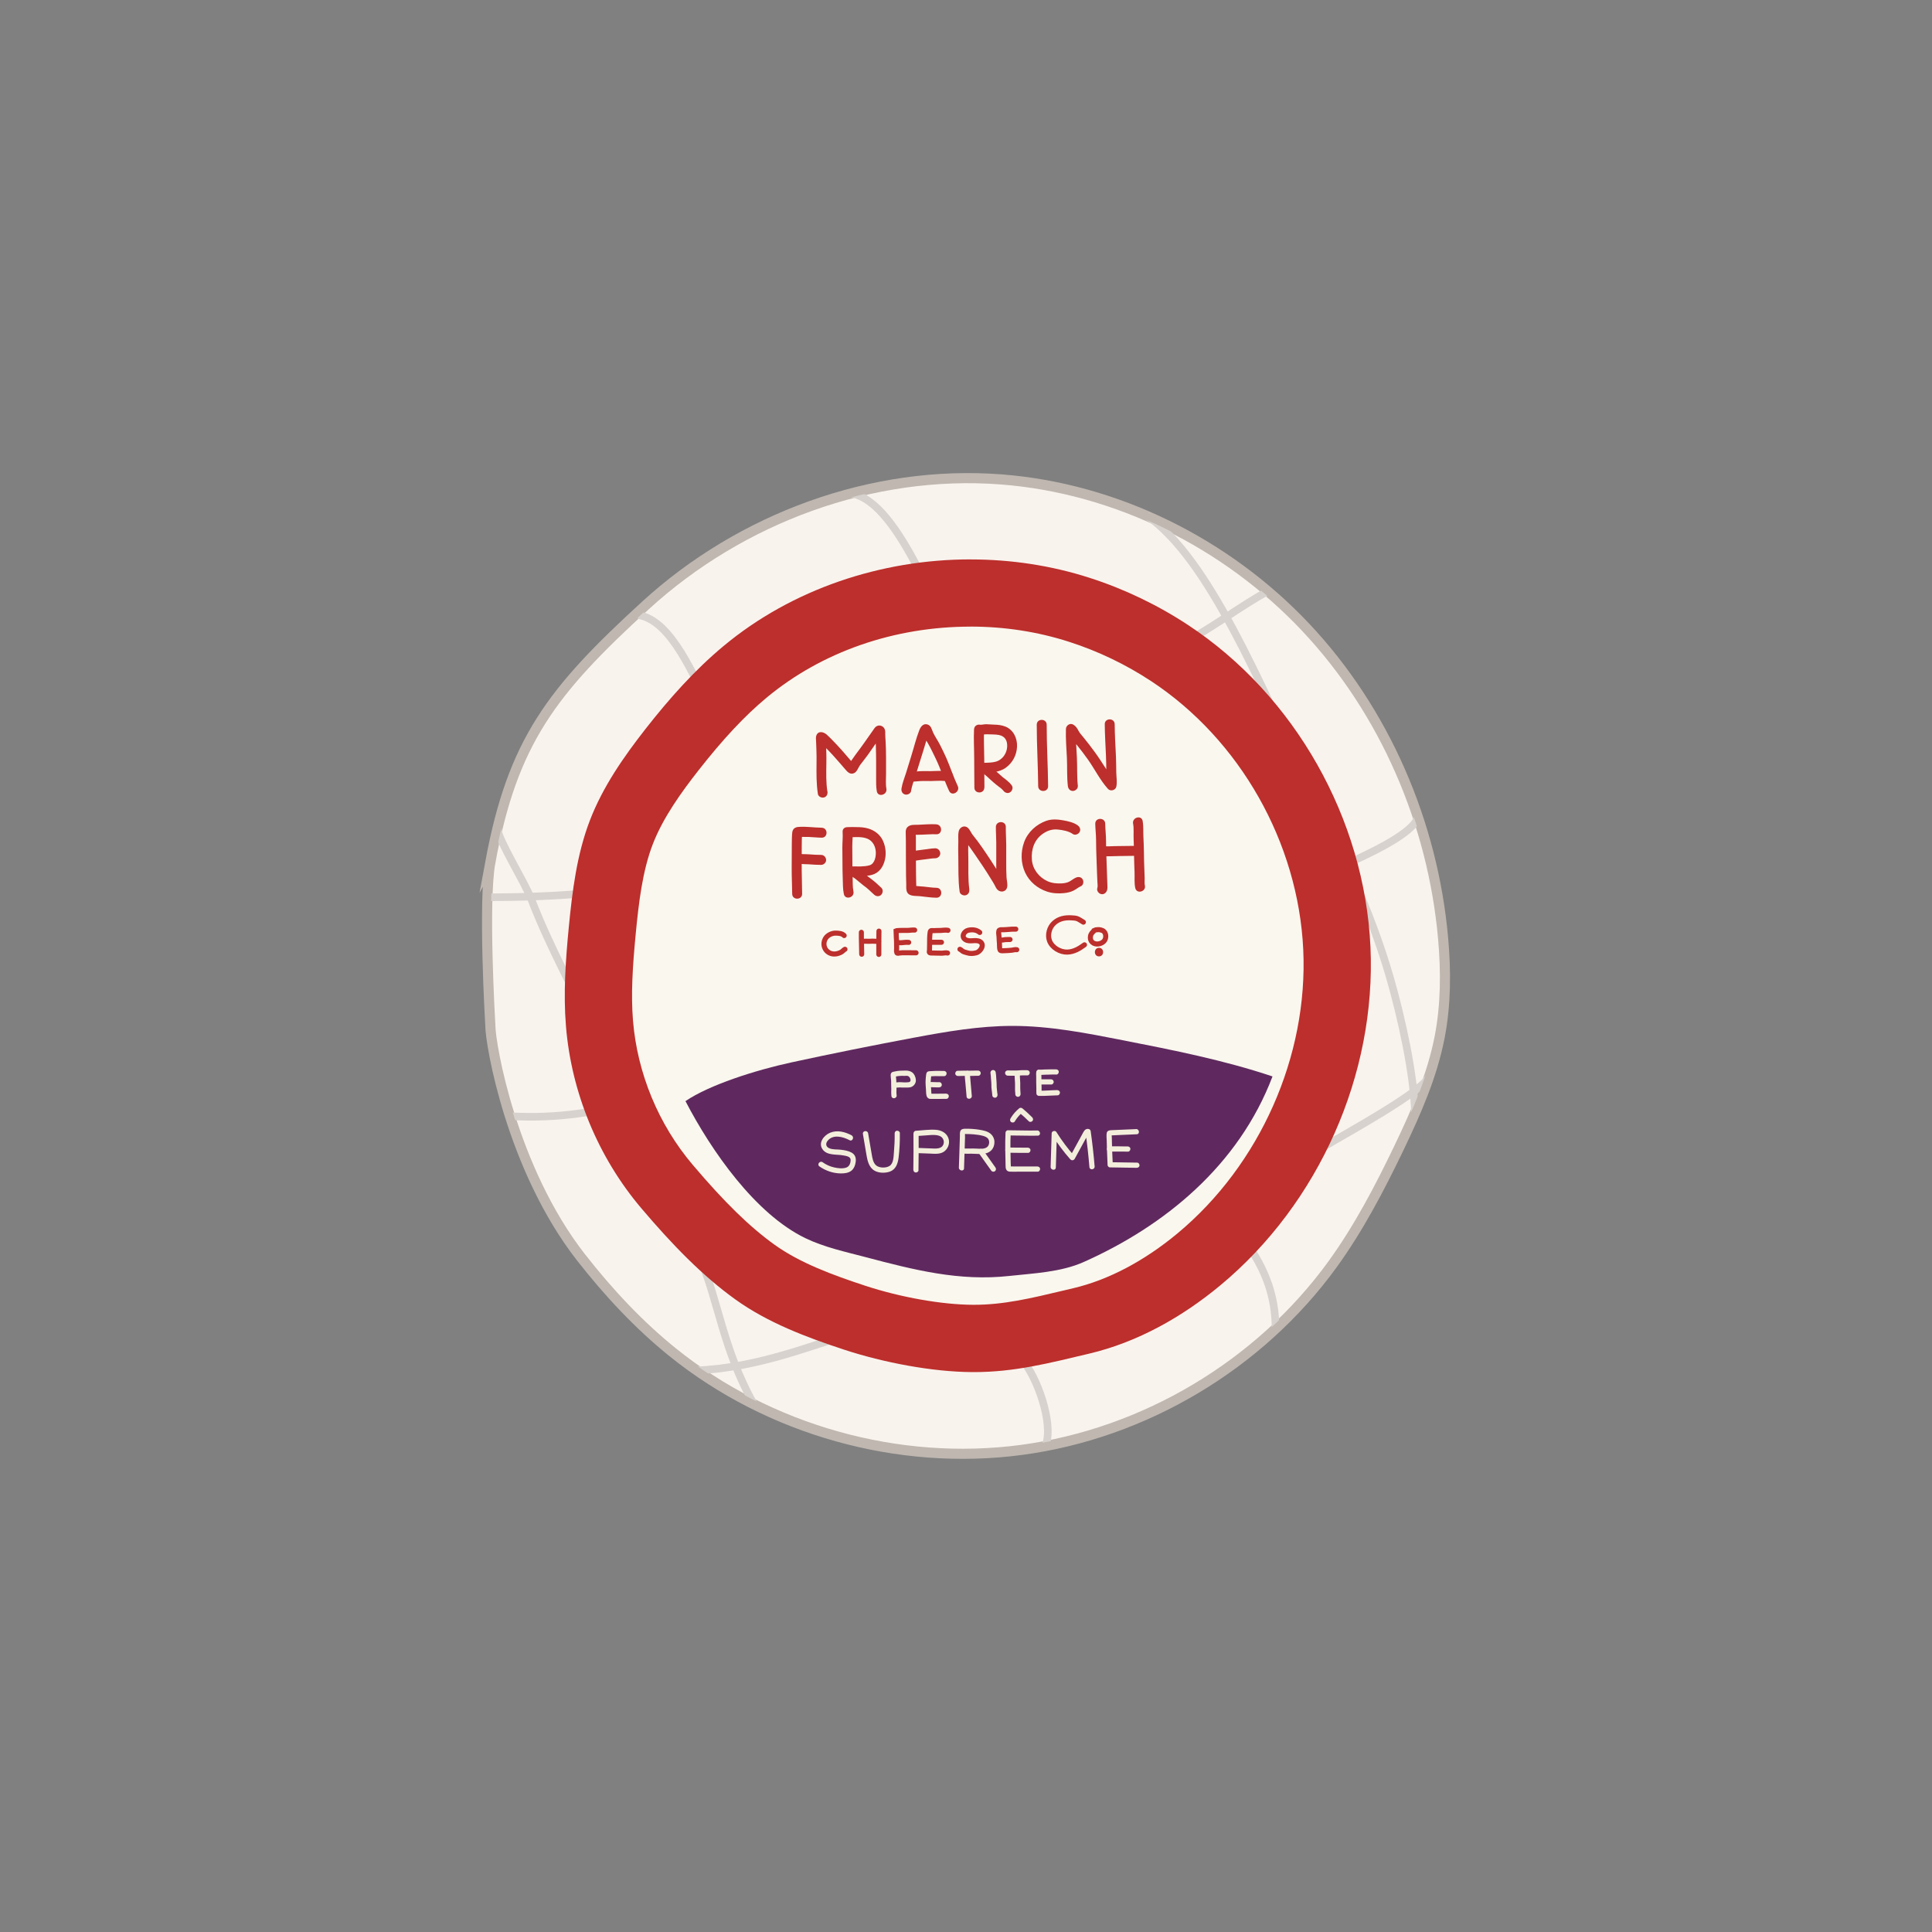 <svg viewBox="0 0 500 500" xmlns="http://www.w3.org/2000/svg" id="a"><rect x="0" y="0" width="500" height="500" fill="#808080" stroke="none"/><defs><style>.e{fill:#f2eedb;}.f{fill:#faf7ee;}.g{fill:#bc2f2c;}.h{fill:#5f295f;}.i{fill:#f9f3ee;stroke-width:2.62px;}.i,.j,.k,.l{stroke-miterlimit:10;}.i,.k{stroke:#bfb7b0;}.j{stroke:#bc2f2c;stroke-linecap:round;stroke-width:1.31px;}.j,.k,.l{fill:none;}.k,.l{stroke-width:1.97px;}.l{stroke:#d7d2cd;}</style></defs><path d="M126.89,223.17c5.79-31.32,15.93-44.32,40.16-66.49,24.7-22.59,58.66-35.17,92.04-32.61,29.79,2.29,58.32,16.52,78.81,38.26,20.49,21.75,32.92,50.71,35.57,80.46,.76,8.51,.74,17.15-.88,25.55-1.94,10.06-6.13,19.54-10.56,28.78-5.01,10.43-10.4,20.74-17.19,30.11-18.86,26-48.67,43.78-80.51,48.01-31.84,4.24-65.26-5.13-90.26-25.29-8.85-7.14-16.65-15.53-23.66-24.49-18.06-23.1-23.51-55.29-23.51-59.98-.06-1.1-1.88-32.16,0-42.33Z" class="i"></path><g id="b"><path d="M264.54,351.98c3.82,4.16,8.09,16.27,6.16,21.78" class="l"></path><path d="M330.11,343.88c0-17.28-11.14-25.14-15.91-34.72-1.91-3.84-4.06-7.24-5.66-11.11-2.19-5.32-4.4-10.76-6.52-16.21-13.79-35.47-31.21-69.68-49.37-103.12-9.01-16.6-19.44-48.9-32.37-51.02" class="l"></path><path d="M366.18,288.09c-.17-9.96-3.57-25.01-6.31-34.58-5.32-18.58-13.33-34.7-21.88-51.94-11.81-23.83-24.83-56.81-41.24-68.19" class="l"></path><path d="M262.32,349.11c-9.13-22.5-19.13-44.24-30.1-65.97-8.54-16.92-17.29-33.71-25.01-51.08-7.41-16.68-14.37-33.61-23.6-49.44-3.83-6.58-9.56-22.09-18.41-23.43" class="l"></path><path d="M195.11,363.46c-8.04-14.34-9.06-26.47-14.08-38.29-7.88-18.57-17.26-36.76-25.87-55.01-5.87-12.44-12.69-24.53-17.62-37.34-1.79-4.64-8.32-14.93-8.82-18.34" class="l"></path><path d="M180.31,354.66c16.5-.73,30.32-6.76,43.51-10.66,13.72-4.07,28.22-6.41,41.31-12.24,25.54-11.37,53.89-20.65,77.82-35.2,4.54-2.76,26.22-14.5,27.01-18.27" class="l"></path><path d="M131.97,288.87c25.76,1.44,41.98-7.69,62.19-13.89,21.89-6.71,44.62-10.29,66.11-18.41,23.01-8.7,47.08-15.07,69.57-25.21,7.23-3.26,35.37-13.23,37.1-19.91" class="l"></path><path d="M126.14,232.2c73.97,.18,81.13-22.69,118.94-39.17,20.04-8.74,40.23-16.89,60.04-26.1,7.18-3.34,16.25-10.38,22.99-13.9" class="l"></path></g><g><path d="M251.77,346.38c-8.87-.04-20.57-2.09-30.53-5.35-9.01-2.95-18.39-6.43-25.91-11.86-7.05-5.08-14.05-11.89-22.7-22.09-10.01-11.8-16.22-26.79-17.49-42.22-.61-7.41-.15-14.97,.72-24.05,.82-8.53,1.88-17.52,4.97-25.5,3.1-8.01,8.35-15.26,13.07-21.3,6.77-8.64,12.78-15.05,18.93-20.16,15.82-13.15,36.54-20.39,58.32-20.39,9.7,0,19.16,1.46,28.12,4.34,8.27,2.65,16.14,6.42,23.4,11.2,25.29,16.66,41.88,45.93,43.29,76.38,1.4,30.21-12.28,61.07-35.69,80.53-9.75,8.1-19.98,13.46-30.41,15.93l-2.46,.58c-8.92,2.13-16.63,3.96-25.37,3.96h-.26Z" class="f"></path><path d="M251.16,162.16c8.79,0,17.35,1.32,25.46,3.92,7.52,2.41,14.67,5.84,21.27,10.18,23.01,15.15,38.1,41.79,39.39,69.52,1.28,27.54-11.2,55.68-32.56,73.43-8.58,7.13-17.87,12.03-26.85,14.15l-2.47,.59c-8.74,2.08-15.65,3.73-23.36,3.73h-.22c-8.03-.03-18.7-1.92-27.86-4.92-8.35-2.74-16.98-5.92-23.54-10.65-6.46-4.65-12.98-11.02-21.15-20.66-8.85-10.43-14.33-23.67-15.45-37.3-.55-6.76-.12-13.89,.71-22.51,.76-7.92,1.73-16.24,4.42-23.19,2.69-6.95,7.48-13.54,11.81-19.07,6.38-8.14,11.98-14.13,17.64-18.83,14.26-11.85,33-18.38,52.76-18.38h0m0-17.4c-23.06,0-46.15,7.66-63.88,22.4-7.58,6.3-14.15,13.73-20.23,21.49-5.68,7.26-11.01,14.93-14.34,23.53-3.42,8.84-4.6,18.37-5.51,27.8-.82,8.51-1.43,17.08-.73,25.6,1.41,17.23,8.34,33.96,19.53,47.14,8.07,9.51,15.77,17.41,24.25,23.52,8.41,6.06,18.43,9.83,28.29,13.07,10.02,3.28,22.67,5.74,33.21,5.78,.1,0,.19,0,.29,0,10.61,0,19.48-2.33,29.84-4.78,12.54-2.96,24.06-9.47,33.97-17.7,25.46-21.16,40.36-54.55,38.82-87.62-1.53-33.07-19.55-65.04-47.2-83.25-7.9-5.2-16.51-9.33-25.52-12.22-9.93-3.19-20.35-4.75-30.78-4.75h0Z" class="g"></path></g><path d="M329.32,278.58c-12.58-4.22-25.63-6.79-38.65-9.35-9.47-1.86-19-3.73-28.65-3.73-8.63,0-17.18,1.49-25.66,3.08-10.53,1.97-21.04,4.09-31.51,6.36-9.33,2.02-21.27,5.82-27.45,10.03,6.66,12.82,18.01,29.17,31.02,35.46,4.91,2.37,10.31,3.52,15.58,4.91,12.56,3.32,24.25,6.29,37.16,4.88,6.36-.69,13.41-.99,19.25-3.59,20.98-9.34,40.15-24.98,48.91-48.04Z" class="h"></path><g id="c"><path d="M214.12,204.81c-.36-2.33-.29-4.7-.26-7.05,.01-1.16,.03-2.32-.02-3.48-.02-.62-.05-1.24-.07-1.87,0-.26-.02-.53-.03-.79,0-.12-.01-.24-.02-.37,.01-.29-.03-.25-.11,.13l-.77,.59,.07-.02h-.68c-.34-.12,.25,.35,.29,.38,.21,.21,.42,.41,.63,.62,.38,.38,.76,.77,1.14,1.16,.8,.82,1.57,1.66,2.31,2.52,.71,.82,1.49,1.67,2.15,2.47,.56,.69,1.35,1.5,2.38,.94,.71-.39,1-1.43,1.47-2.06,.69-.91,1.41-1.8,2.08-2.73,.63-.88,1.24-1.77,1.85-2.66s1.14-1.86,1.84-2.61l-.57,.33,.12-.04-.99-.13,.14,.08-.46-.46c-.18-.32-.09,.13-.09,.3,0,.34,.04,.68,.06,1.02,.04,.63,.07,1.26,.09,1.89,.05,1.37,.06,2.75,.07,4.12s0,2.76,0,4.15c0,1.19-.03,2.38,.18,3.55,.3,1.63,2.78,.94,2.48-.68-.23-1.23-.09-2.59-.09-3.83,0-1.38,0-2.76,0-4.14s-.04-2.85-.11-4.27c-.03-.62-.11-1.26-.1-1.88,0-.54,.05-1.04-.26-1.52-.37-.57-1.06-.84-1.71-.64-.52,.16-.78,.58-1.08,1.01-.79,1.15-1.61,2.27-2.4,3.42-1.38,1.99-2.98,3.86-4.16,5.95l.46-.46-.11,.07,.65-.18-.17-.02,.65,.18c-.13-.08-.6-.75-.78-.95-.4-.45-.78-.9-1.17-1.36-.81-.95-1.62-1.88-2.48-2.78s-1.69-1.79-2.6-2.61c-.84-.75-2.29-1.04-2.7,.35-.13,.42-.06,.89-.04,1.32,.03,.68,.05,1.37,.08,2.05,.06,1.26,.05,2.52,.04,3.77-.03,2.64-.05,5.27,.35,7.89,.11,.69,.97,1.07,1.58,.9,.73-.2,1-.89,.9-1.58h0Z" class="g"></path><path d="M235.78,204.69c.21-1.33,.74-2.64,1.15-3.92,.46-1.43,.88-2.87,1.33-4.29s.92-2.92,1.35-4.39c.16-.54,.33-1.08,.51-1.62,.06-.19,.11-.38,.18-.57,.17-.45,.22-.11-.35,.04h-.68l.09,.03-.57-.33c-.13-.11,.06,.14,.1,.24,.07,.17,.12,.34,.18,.51,.28,.71,.72,1.35,1.1,2.01,.73,1.28,1.36,2.62,2,3.94,1.32,2.72,2.18,5.64,3.47,8.37,.71,1.5,2.93,.19,2.22-1.3-1.11-2.34-1.9-4.82-2.93-7.19-.51-1.18-1.1-2.33-1.67-3.48-.53-1.06-1.25-2.05-1.75-3.11-.38-.8-.49-1.83-1.48-2.14-1.11-.34-1.78,.61-2.12,1.5-.84,2.16-1.39,4.47-2.08,6.68-.45,1.43-.88,2.88-1.33,4.31-.42,1.32-.97,2.68-1.19,4.05-.11,.69,.18,1.38,.9,1.58,.61,.17,1.47-.21,1.58-.9h0Z" class="g"></path><path d="M235.72,202.28c.86,.04,1.74-.11,2.61-.15s1.72,0,2.58,0,1.71-.09,2.55-.07c.72,.02,1.46,.18,2.15-.09,.65-.25,1.1-.86,.9-1.58-.17-.62-.93-1.15-1.58-.9-.07,.03-.14,.06-.21,.07,.14-.01,.13-.01-.03,0-.14,0-.27,0-.41,0-.31-.02-.62-.06-.94-.06-.87,0-1.74,.07-2.62,.07s-1.65-.03-2.48,0-1.69,.18-2.52,.14c-.69-.03-1.29,.61-1.29,1.29,0,.72,.59,1.26,1.29,1.29h0Z" class="g"></path><path d="M254.77,203.84c0-2.51-.04-5.02-.05-7.52s-.16-5.03-.04-7.54l-1.94,1.11c.99,.44,2.02,.08,3.08,.15,.9,.05,1.84,0,2.73,.18,1.6,.33,2.2,1.52,2.1,3.1-.1,1.46-.94,2.86-2.25,3.53-.85,.44-1.86,.49-2.81,.54s-1.91-.06-2.77,.43c-1.44,.82-.15,3.04,1.3,2.22,.27-.15,.85-.05,1.18-.06,.67-.02,1.34-.1,2-.18,1.1-.14,2.15-.49,3.05-1.15,1.74-1.28,2.78-3.28,2.86-5.44s-.91-4.32-3.03-5.18c-.95-.38-1.96-.47-2.97-.5-.66-.01-1.31-.09-1.97-.1-.57-.01-1.16,.19-1.71,.13l.65,.18-.16-.07c-.9-.4-1.89,.07-1.94,1.11-.12,2.51,.04,5.02,.04,7.54s.04,5.02,.05,7.52c0,1.66,2.57,1.66,2.57,0h0Z" class="g"></path><path d="M254.12,199.79c.43,.48,.97,.83,1.44,1.28,.51,.49,1.04,.95,1.57,1.42,.22,.19,.44,.39,.68,.57,.18,.14,.36,.28,.55,.42,.08,.06,.27,.26,.37,.28-.11-.02-.16-.13,0,0,.06,.05,.12,.1,.18,.14,.12,.09,.23,.19,.34,.29,.09,.09,.19,.17,.27,.27,.05,.05,.09,.1,.14,.15,.17,.18-.16-.23-.02-.02,.38,.55,1.15,.86,1.76,.46,.55-.35,.87-1.17,.46-1.76-.38-.54-.84-.97-1.35-1.38-.3-.23-.6-.5-.92-.71,.28,.18,.03,.03-.02-.02-.04-.04-.09-.07-.13-.11-.13-.11-.26-.22-.39-.34-.54-.48-1.09-.95-1.61-1.45-.48-.46-1.03-.82-1.48-1.31s-1.37-.49-1.82,0c-.49,.53-.48,1.29,0,1.82h0Z" class="g"></path><path d="M268.31,187.55c0,5.3,.33,10.61,.37,15.91,.01,1.65,2.59,1.66,2.57,0-.05-5.3-.37-10.6-.37-15.91,0-1.66-2.58-1.66-2.57,0h0Z" class="g"></path><path d="M278.95,203.42c-.27-2.44-.13-4.9-.25-7.35s-.33-4.93-.25-7.4l-1.94,1.11c.31,.2,.48,.86,.68,1.18,.42,.64,.98,1.18,1.45,1.77,1.01,1.25,2,2.53,2.92,3.84,1.76,2.48,3.14,5.34,5.19,7.6,.63,.7,1.95,.36,2.15-.57,.26-1.2,.01-2.51-.01-3.74-.03-1.34-.02-2.68-.08-4.02-.13-2.8-.31-5.62-.33-8.42-.01-1.66-2.59-1.66-2.57,0,.02,2.7,.2,5.41,.31,8.11,.06,1.3,.08,2.59,.09,3.89,0,.63,.02,1.27,.05,1.91,.02,.51,.17,1.09,.06,1.59l2.15-.57c-1.01-1.11-1.75-2.45-2.55-3.71-.89-1.39-1.79-2.78-2.77-4.11s-1.94-2.6-2.97-3.84c-.45-.54-.89-1.02-1.21-1.65s-.68-1.12-1.27-1.49c-.85-.54-1.91,.17-1.94,1.11-.08,2.47,.13,4.93,.25,7.4s-.03,4.91,.25,7.35c.08,.69,.54,1.29,1.29,1.29,.64,0,1.36-.59,1.29-1.29h0Z" class="g"></path><path d="M212.66,214.21c-2.01-.02-4.04-.36-6.06-.2-.9,.07-1.48,.55-1.57,1.47-.1,.99-.1,1.99-.11,2.99-.01,2.09-.01,4.17-.03,6.26-.01,2.2,.11,4.4,.13,6.6,0,1.66,2.58,1.66,2.57,0-.01-2.71-.14-5.42-.11-8.14,.01-1.32,.01-2.64,.01-3.97,0-.6,0-1.2,.02-1.8,0-.3,.02-.6,.03-.9,0-.2,.02-.4,.03-.59,.04-.33,.04-.39,0-.19l-.33,.57,.04-.05-.57,.33c.28-.09,.71,0,1,0,.53,0,1.06,0,1.6,.01,1.12,.04,2.23,.18,3.35,.19,1.66,.02,1.66-2.55,0-2.57h0Z" class="g"></path><path d="M206.79,223.55c.14-.03,.13-.03-.05,0,.05,0,.1,0,.16,0,.12,0,.25,.01,.37,.03,.21,.02,.42,.04,.63,.05,.53,.02,1.05,.02,1.58,.06,1.01,.08,2.02,.14,3.03,.14,.67,0,1.32-.59,1.29-1.29s-.57-1.29-1.29-1.29c-1.05,0-2.09-.07-3.14-.15-.53-.04-1.05-.03-1.58-.05-.58-.03-1.09-.11-1.67,.01-.66,.14-1.1,.95-.9,1.58,.22,.69,.88,1.05,1.58,.9h0Z" class="g"></path><path d="M220.87,230.69c-.25-1.19-.16-2.49-.21-3.69-.06-1.33-.05-2.66-.06-3.99s-.03-2.65-.03-3.98c0-1.24,.16-2.49,.07-3.72-.12-1.64-2.69-1.66-2.57,0,.09,1.33-.07,2.69-.07,4.03s.02,2.65,.03,3.98,.01,2.66,.07,3.99,0,2.74,.29,4.07c.34,1.62,2.82,.93,2.48-.68h0Z" class="g"></path><path d="M219.22,226.69c1.88,.26,3.85,.16,5.72-.12,.94-.14,1.76-.47,2.47-1.11s1.13-1.44,1.42-2.3c.61-1.8,.47-3.79-.3-5.52-.72-1.62-2.12-2.7-3.8-3.21-1-.31-2.09-.38-3.13-.37-.86,0-1.97-.16-2.73,.3-1.41,.86-.12,3.08,1.3,2.22-.07,.04-.15,.06-.23,.06,.09,0,.18,0,.27,0,.17,0,.34,.02,.51,.02,.49,0,.98-.04,1.48-.02,.78,.02,1.56,.12,2.29,.42,1.23,.51,2.01,1.73,2.15,3.22,.12,1.32-.24,3.24-1.58,3.65-.75,.23-1.57,.28-2.38,.31-.49,.02-.98-.02-1.47-.02-.43,0-.88,.04-1.31-.02-.69-.09-1.38,.17-1.58,.9-.17,.6,.21,1.49,.9,1.58h0Z" class="g"></path><path d="M220.37,226.82c.27,.12,.52,.27,.76,.44,.07,.05,.15,.11,.22,.16-.09-.07-.1-.08,0,0,.12,.1,.24,.2,.36,.3,.56,.48,1.12,.94,1.7,1.39,.12,.09,.25,.18,.37,.28,.08,.06,.16,.11,.23,.17,.02,.01,.2,.16,.1,.07s.07,.06,.09,.08c.07,.06,.15,.12,.22,.18,.12,.1,.23,.2,.34,.3,.51,.45,.99,.91,1.49,1.37s1.33,.53,1.82,0c.45-.49,.53-1.34,0-1.82-.5-.45-.99-.92-1.49-1.37-.57-.5-1.18-.95-1.78-1.4-.06-.05-.12-.09-.18-.14,.1,.08,.07,.05-.01-.01-.14-.11-.27-.22-.4-.33-.25-.21-.5-.43-.75-.65-.55-.47-1.12-.93-1.78-1.23-.61-.28-1.41-.2-1.76,.46-.3,.56-.19,1.46,.46,1.76h0Z" class="g"></path><path d="M242.31,213.33c-1.54-.09-3.15,.06-4.7,.12-.9,.03-2.03-.1-2.73,.57-.42,.4-.51,.94-.48,1.49,.03,.71,.04,1.41,.04,2.11,0,1.51,0,3.01,.01,4.52s.02,3,.03,4.5c0,.78,.05,1.56,.06,2.35,0,.65-.07,1.34,.24,1.94,.58,1.11,2.21,.89,3.28,1,1.41,.14,2.87,.39,4.29,.4,1.66,.02,1.66-2.56,0-2.57-1.06-.01-2.16-.2-3.22-.3s-2.05-.14-3.05-.27l.65,.18-.1-.06,.46,.46c.11,.21,.04-.34,.04-.43,0-.31,0-.62-.02-.93-.02-.64-.03-1.28-.04-1.92,0-1.34-.02-2.68-.03-4.02s-.01-2.58-.01-3.87c0-.64,0-1.28,0-1.92,0-.32-.11-1.11-.05-1.33l-.33,.57c-.28,.32-.38,.1-.11,.14,.15,.02,.36,0,.51-.01,.51,0,1.03-.03,1.54-.04,1.24-.02,2.49-.16,3.72-.1,1.65,.09,1.65-2.48,0-2.57h0Z" class="g"></path><path d="M236.5,222.8c.48-.07,.97-.14,1.45-.21,.11-.02,.22-.03,.33-.05,.15-.02,.15-.02,0,0l.17-.02c.24-.03,.49-.06,.73-.09,.56-.07,1.11-.14,1.67-.22,.07,0,.39-.07,.1-.01,.11-.02,.22-.03,.33-.04,.26-.03,.51-.04,.77-.04,.67,0,1.32-.59,1.29-1.29s-.57-1.29-1.29-1.29c-.6,0-1.18,.09-1.77,.17-.11,.02-.22,.03-.33,.05-.1,.01-.33,.05-.1,.01-.26,.04-.52,.06-.78,.1-1.08,.13-2.16,.29-3.24,.45-.67,.1-1.09,.98-.9,1.58,.24,.73,.87,1,1.58,.9h0Z" class="g"></path><path d="M250.86,230.1c-.38-2.66-.2-5.45-.26-8.13-.03-1.34-.05-2.68,0-4.02,.01-.46,.04-.92,.03-1.39,0-.18-.01-.36-.01-.54,0-.12,0-.24,.01-.36,0,.06,0,.12-.03,.17l-.77,.59,.07-.02h-.68l.07,.03-.57-.33c-.14-.13,.06,.09,.11,.18,.07,.13,.13,.28,.21,.41,.25,.44,.6,.84,.92,1.23,.83,1.01,1.56,2.1,2.31,3.17,1.47,2.11,2.89,4.25,4.23,6.44,.31,.5,.63,1,.9,1.51,.21,.39,.37,.8,.67,1.14,.77,.86,2.2,.72,2.55-.47,.23-.78-.08-1.82-.13-2.62-.08-1.28-.08-2.57-.08-3.86,0-1.57,.01-3.15,0-4.72s-.13-3-.11-4.5c.03-1.66-2.55-1.66-2.57,0-.02,1.34,.1,2.67,.1,4.01,0,1.41,0,2.82,0,4.23s-.02,2.72,.04,4.08c.03,.61,.06,1.21,.13,1.82,.02,.24,.03,.5,.09,.74,.05,.2-.1,.37,.13-.08l.46-.46-.07,.03,.99-.13c.18,.04,.33,.36,.33,.14,0-.06-.11-.21-.14-.27-.07-.14-.14-.29-.21-.43-.34-.63-.74-1.24-1.12-1.85-.68-1.09-1.37-2.17-2.08-3.24-1.46-2.2-2.94-4.45-4.62-6.5-.46-.56-.71-1.33-1.24-1.82-.91-.85-2.17-.22-2.41,.88-.19,.84-.07,1.79-.1,2.64-.04,1.28-.03,2.56,0,3.85,.06,3.03-.08,6.13,.35,9.14,.1,.69,.97,1.07,1.58,.9,.74-.2,1-.89,.9-1.58h0Z" class="g"></path><path d="M278.91,213.6c-1.01-.75-2.53-1.08-3.75-1.3-1.47-.26-2.98-.37-4.42,.14-2.57,.92-4.75,2.91-5.69,5.49s-.87,5.49,.26,7.9,3.22,4.09,5.62,4.9c1.38,.47,2.96,.56,4.4,.41,.85-.09,1.69-.26,2.47-.64,.68-.33,1.24-.85,1.94-1.15,.64-.27,.78-1.21,.46-1.76-.39-.66-1.12-.74-1.76-.46s-1.12,.72-1.71,1.03-1.28,.42-1.94,.46c-1.27,.07-2.57-.05-3.73-.58-2.19-1.01-3.82-3.1-4.01-5.54-.21-2.67,.62-5.22,2.9-6.77,1.21-.81,2.44-1.2,3.9-1.04,1.2,.13,2.78,.41,3.77,1.14,.56,.41,1.44,.09,1.76-.46,.38-.65,.1-1.35-.46-1.76h0Z" class="g"></path><path d="M283.45,213.16c.02,1.4,.21,2.78,.21,4.19,0,1.47,.05,2.94,.1,4.41s.09,2.83,.15,4.25c.03,.71,.07,1.41,.09,2.12,.01,.44,.14,1.31,0,1.66-.26,.65,.28,1.41,.9,1.58,.73,.21,1.33-.26,1.58-.9,.2-.51,.11-1.16,.1-1.7-.01-.76-.05-1.51-.08-2.27-.06-1.47-.1-2.94-.15-4.41s-.12-2.94-.11-4.41-.19-3-.21-4.51c-.02-1.65-2.6-1.66-2.57,0h0Z" class="g"></path><path d="M285.71,221.49c-.21,.05-.16,0,.03,.04,.23,.04,.46,.07,.69,.08,.32,.01,.64,0,.96-.01,.82-.03,1.64-.05,2.46-.06,1.6,0,3.19-.06,4.79-.06,.7,0,1.29-.59,1.29-1.29s-.59-1.29-1.29-1.29c-1.66,0-3.32,.06-4.97,.06-.81,0-1.62,.03-2.43,.06-.16,0-.32,.01-.48,.01-.11,0-.21,0-.32,0-.19-.01-.21-.01-.07,0-.47-.06-.86-.14-1.34-.03-.68,.16-1.08,.93-.9,1.58,.19,.69,.9,1.06,1.58,.9h0Z" class="g"></path><path d="M293.25,213.16c.23,1.29,.07,2.69,.13,4,.07,1.42,.09,2.83,.11,4.24s.07,2.83,.13,4.24-.11,2.87,.19,4.2c.37,1.61,2.85,.93,2.48-.68-.13-.57-.04-1.3-.05-1.88-.01-.76-.05-1.53-.08-2.29-.06-1.41-.1-2.82-.11-4.24s-.07-2.83-.14-4.25,.05-2.69-.19-4.03c-.29-1.63-2.77-.94-2.48,.68h0Z" class="g"></path></g><g id="d"><path d="M218.47,242.12c-.53-.58-1.46-.61-2.2-.63-.99-.02-2.16,.55-2.65,1.41-1.14,2,.42,4.27,2.7,3.97,.5-.06,1.01-.25,1.45-.5,.33-.19,.57-.54,.91-.7" class="j"></path><path d="M223.01,246.95c0-1.89-.12-3.81-.09-5.67" class="j"></path><path d="M223.1,243.72c.56-.26,1.44-.06,2.06-.12,.75-.07,1.48,.03,2.22,.03" class="j"></path><path d="M227.44,247v-3.44c0-.78,.03-1.77,.03-2.59" class="j"></path><path d="M237.08,246.59c-.97-.03-1.95,.01-2.93-.02-.43-.02-.85,.02-1.28,.06-.15,.01-.47,.1-.6,.06-.21-.06-.11,0-.18-.17-.13-.29-.03-.85-.04-1.17-.02-.47-.02-.94-.02-1.41,0-.45-.03-.89-.06-1.33-.03-.46-.04-1.21-.06-1.69l.19-.07c.87-.08,1.86-.06,2.72-.06,.62,0,1.29-.15,1.9-.09" class="j"></path><path d="M232.18,244c.32-.1,.72,.01,1.06-.02,.32-.03,.64-.05,.96-.09,.34-.03,.69-.04,.97,0" class="j"></path><path d="M245.34,240.77c-.8-.16-1.58,.07-2.38,.04-.44-.02-.88,.04-1.32,.04-.51,0-.83-.18-.92,.42-.15,1.01-.14,2.12-.14,3.15,0,.51,0,1.01-.03,1.52,0,.16-.12,.43,0,.57,.15,.18,.83,.13,1.03,.13,.75-.01,1.49,.07,2.25,.04,.42-.02,1-.16,1.4-.04" class="j"></path><path d="M240.85,243.86c.94,0,1.86,0,2.8,0" class="j"></path><path d="M253.56,241.32c-.83-.7-1.9-.8-2.95-.58-1.13,.23-1.94,1.71-.75,2.44,1.14,.71,2.67-.15,3.79,.53,1.27,.78,.1,2.58-.98,2.87-.79,.21-1.62,.26-2.39,0-.35-.12-.74-.18-1.06-.36-.28-.15-.49-.44-.79-.55" class="j"></path><path d="M262.89,240.46c-.69-.03-1.37,.03-2.06,.09-.46,.04-.94,.07-1.4,.07-.32,0-.83-.07-.92,.29-.14,.54,.04,1.14,.05,1.69,0,.53,.07,1.05,.1,1.57,.03,.45,0,.98,.08,1.42,.04,.2,.08,.36,.27,.42,.22,.07,.61,.04,.84,.03,.66-.03,1.37-.04,2.03-.13,.43-.06,.82-.21,1.26-.13" class="j"></path><path d="M258.78,243.25c.46,.14,1.09-.07,1.57-.09,.35-.02,.7-.02,1.05-.02" class="j"></path><path d="M280.38,238.65c-.45-.25-.88-.57-1.34-.8-.57-.28-1.23-.29-1.85-.32-1.62-.08-3.15,.22-4.39,1.34-1.23,1.1-1.77,3.04-1.19,4.6,.66,1.77,2.75,2.98,4.59,2.93,1.7-.04,3.15-.91,4.46-1.88" class="j"></path><path d="M283.2,240.82c-.49,.51-.86,.75-.99,1.51-.09,.55,.04,1.12,.44,1.5,.84,.81,2.42,.52,3.12-.32,.64-.77,.53-2.3-.47-2.7-.71-.29-1.03-.24-1.72-.16l-.38,.16Z" class="j"></path><path d="M284.42,247.51c1.42,0,1.42-2.21,0-2.21s-1.42,2.21,0,2.21h0Z" class="g"></path></g><g><path d="M232.05,283.49c-.02-.27-.07-.56-.06-.83,0-.23,.02-.46,.02-.7,0-.29-.01-.57-.02-.86,0-.14-.01-.29-.02-.43,0,.03,0-.27,0-.15,0,.09,0-.14,0-.16,0-.09,0-.19,0-.28,0-.19,0-.38-.02-.57-.04-.25-.04-.5-.07-.76-.01-.13-.01-.26-.01-.4,0-.05,0-.1,0-.15,0-.12-.02-.08-.04,.12l-.22,.28c-.22,.15-.2,.09-.03,.06,.11-.02,.21-.04,.32-.07,.25-.05,.49-.1,.74-.12s.51-.04,.76-.05c.23-.01,.46,.03,.69,.02,.35-.02,.7-.09,1.01,.09s.48,.52,.54,.88c.05,.27-.03,.5-.29,.62-.16,.07-.38,.05-.56,.07-.25,.03-.5,.02-.75,.02-.51,0-1.02-.09-1.52-.04-.44,.05-.88,.04-1.31,.08-.87,.08-.7,1.43,.17,1.35,.29-.03,.59-.03,.88-.04,.18,0,.36-.04,.54-.05s.34,.02,.52,.03c.37,.02,.74,.01,1.12,.01s.74,0,1.09-.06c.72-.13,1.35-.77,1.47-1.49,.11-.67-.15-1.49-.56-2.02-.46-.59-1.26-.84-1.98-.83-.29,0-.55,.03-.84,.02-.41-.01-.84,.03-1.25,.07-.33,.03-.64,.13-.97,.18-.36,.06-.69,.14-.83,.52-.11,.28-.05,.67-.03,.97,.02,.32,.05,.64,.09,.95,0,.04,0,.08,0,.12,0,.14,0-.1,0,.08,0,.13,0,.25,0,.38,0,.35,.01,.69,.02,1.03s.04,.69,0,1.02c-.03,.42,.02,.84,.05,1.25,.07,.87,1.42,.7,1.35-.17h0Z" class="e"></path><path d="M244.24,277.16c-1.04,0-2.1-.05-3.13,.04-.25,.02-.5,.01-.75,.05-.39,.06-.58,.33-.65,.69-.08,.46-.11,.94-.15,1.41-.07,.89,.02,1.78,.08,2.66,.03,.52,.02,1.07,.15,1.57,.12,.45,.47,.8,.94,.81,.15,0,.3,0,.45,.01,.33,0,.18,0,.11,0h.1c.09,0,.18,0,.27,0,1.1,.02,2.2-.02,3.3-.02,.37,0,.63-.42,.59-.76-.05-.4-.39-.59-.76-.59-.7,0-1.41,.01-2.11,.02-.24,0-.48,0-.72,0-.02,0-.06,0,.03,0-.05,0-.1,0-.15,0-.1,0-.2,0-.31,0h-.3c.07,0,.07,0,.01,0-.12,0-.25-.02-.37-.01-.31,.02,.29,.02,.21,.19,.02-.06-.04-.23-.04-.3,0-.11-.01-.23-.02-.34-.02-.36-.05-.71-.07-1.07-.02-.3-.04-.61-.06-.91-.01-.18-.02-.37-.03-.55,0-.03,0-.25,0-.09,0,.15,0,0,0-.03,.03-.35,.05-.69,.09-1.04,.02-.18,.04-.37,.06-.55,0-.07,.02-.13,.03-.2,.03-.23-.05,.13-.11,.19l-.45,.26c.3-.07,.66-.05,.98-.08,.37-.04,.74-.02,1.11-.02,.61,0,1.21,0,1.82,0,.37,0,.63-.42,.59-.76-.05-.4-.39-.59-.76-.59h0Z" class="e"></path><path d="M240.39,281.36c.08,0,.07,0-.02,0,.02,0,.05,0,.07,0,.06,0,.11,0,.17,0,.09,0,.17,.01,.26,.01-.1,0,.41,0,.14,0-.15,0-.08,0-.04,0h.1c.24,0,.48,.02,.72,.02,.22,0,.43,.01,.65,.02,.1,0,.39,.01,.08,0,.06,0,.12,0,.18,0,.09,0,.18,0,.27,0,.18,0,.34-.02,.5-.13,.14-.1,.25-.28,.27-.45,.03-.34-.2-.75-.58-.76-.09,0-.19,0-.28,0-.06,0-.11,0-.17,0-.07,0-.14,0-.2,0-.08,0,.23,0,.11,0-.22,0-.44-.01-.66-.02-.24,0-.47-.01-.71-.02h-.11c-.06,0-.13,0-.19,0-.05,0,.08,0,.08,0-.02-.02-.14,0-.17,0-.05,0-.09,0-.14,0-.16,0-.32,0-.48,0-.36,0-.65,.42-.59,.76,.07,.39,.38,.6,.76,.59h0Z" class="e"></path><path d="M247.96,278.47c1,0,2.01-.07,3.02-.02,.53,.03,1.05-.04,1.58-.04-.26,0-.04,0,.02,0h.22c.14,0,.28,.01,.42,0,.37-.01,.63-.42,.59-.76-.05-.39-.39-.6-.76-.59-.12,0,.18,0,.03,0-.07,0-.14,0-.21,0s-.14,0-.2,0c-.06,0-.37,0-.18,0-.51,0-1.01,.05-1.52,.03-1.05-.04-2.11,.02-3.16,.03-.37,0-.63,.42-.59,.76,.05,.4,.39,.59,.76,.59h0Z" class="e"></path><path d="M249.67,277.88c0,.75,.09,1.5,.16,2.25,.09,.98,.17,1.97,.26,2.95,.02,.24,.04,.47,.06,.71,.07,.87,1.42,.7,1.35-.17-.14-1.57-.27-3.15-.41-4.72-.04-.4-.07-.79-.07-1.19,0-.37-.42-.63-.76-.59-.4,.05-.59,.39-.59,.76h0Z" class="e"></path><path d="M256.33,277.68c.09,.5,.11,1.04,.14,1.54,.03,.47,.11,.95,.1,1.42-.02,.53,.02,1.04,.09,1.56,.03,.22,.08,.44,.09,.67,0,.19,.03,.31,.06,.5-.02-.14,0,.1,0,.13,0,.37,.42,.63,.76,.59,.39-.05,.6-.39,.59-.76,0-.08,0-.16-.02-.24-.04-.18-.05-.23-.04-.12,0-.02,0-.05,0-.07-.02-.29-.05-.57-.09-.87-.06-.48-.09-.94-.08-1.42,0-.52-.07-1.05-.1-1.56s-.05-1.04-.14-1.54c-.06-.36-.38-.64-.76-.59-.35,.04-.65,.39-.59,.76h0Z" class="e"></path><g><path d="M260.69,278.38c.47,.03,.95,.02,1.43,.02,.4,0,.79,.04,1.2,0s.82-.09,1.23-.09c.45,0,.91,0,1.36,0,.37,0,.63-.42,.59-.76-.05-.4-.39-.59-.76-.59-.45,0-.91,0-1.36,0-.38,0-.76,.07-1.14,.08-.35,.01-.71-.02-1.1,0-.42,0-.84,.01-1.26-.02-.37-.02-.71,.2-.76,.58-.05,.34,.21,.74,.58,.76h0Z" class="e"></path><path d="M262.62,277.75c-.07,.88,.04,1.79,.07,2.67,.02,.57-.02,1.14,0,1.71,.02,.38,.05,.76,.08,1.14s.4,.63,.76,.59c.38-.05,.62-.39,.59-.76s-.05-.7-.07-1.05c-.04-.58,0-1.17-.01-1.76-.02-.78-.14-1.58-.07-2.36,.03-.36-.2-.71-.58-.76-.35-.05-.73,.21-.76,.58h0Z" class="e"></path></g><g><path d="M273.24,276.75c-.46,0-.93-.02-1.39,0-.51,.03-.97,.02-1.49,.03s-1.06,.07-1.58,.07c-.37,0-.63,.42-.59,.76,.05,.4,.39,.6,.76,.59,.51,0,1.03-.05,1.54-.07,.54-.02,1,0,1.54-.04,.46-.03,.92,0,1.39,0,.37,0,.63-.42,.59-.76-.05-.4-.39-.59-.76-.59h0Z" class="e"></path><path d="M268.2,277.44c-.09,.35-.03,.79-.03,1.15,0,.46,0,.92,0,1.38,0,.59,.04,1.18,.04,1.77,0,.43-.03,.87,.01,1.29,.04,.38,.4,.62,.76,.59s.7,0,1.05,0c.48,0,.97-.04,1.45-.06,.74-.03,1.49-.08,2.24-.09,.37,0,.63-.42,.59-.76-.05-.4-.39-.59-.76-.59-.75,0-1.49,.05-2.24,.09-.48,.02-.95,.05-1.43,.06-.35,0-.72-.03-1.07,0l.76,.59c-.04-.42,0-.86-.01-1.29,0-.56-.04-1.11-.04-1.67,0-.19,0-.38,0-.58v-.15c0-.07,0-.13,0-.02,0-.13,0-.26,0-.39,0-.36-.05-.8,.03-1.15s-.25-.72-.58-.76c-.4-.05-.68,.22-.76,.58h0Z" class="e"></path><path d="M269.01,280.65c.09,0-.19,0-.08,0,.04,0,.07,0,.11,0,.08,0,.16,0,.24,0,.11,0,.21,.01,.32,.02,.3,.01,.6,0,.9,0,.12,0,.25,0,.37,0,.09,0-.22,0-.08,0,.08,0,.15,0,.23,0s.15,0,.23,0c-.08,0-.13,0-.02,0h.11c.06,0,.13,0,.19,0,.19,0,.38,.01,.57,0,.36,0,.65-.42,.59-.76-.07-.39-.38-.6-.76-.59h0s-.08,0-.11,0c-.05,0-.1,0-.16,0-.19,0-.38,0-.58,0h-.21c.29,0-.13,0-.16,0-.13,0-.26,0-.38,0-.1,0-.21,0-.31,0-.15,0,.1,0,.03,0-.04,0-.08,0-.12,0-.06,0-.12,0-.18,0-.3-.01-.6-.03-.9-.03-.36,0-.65,.42-.59,.76,.07,.4,.38,.59,.76,.59h0Z" class="e"></path></g></g><path d="M126.89,223.17c5.79-31.32,15.93-44.32,40.16-66.49,24.7-22.59,58.66-35.17,92.04-32.61,29.79,2.29,58.32,16.52,78.81,38.26,20.49,21.75,32.92,50.71,35.57,80.46,.76,8.51,.74,17.15-.88,25.55-1.94,10.06-6.13,19.54-10.56,28.78-5.01,10.43-10.4,20.74-17.19,30.11-18.86,26-48.67,43.78-80.51,48.01-31.84,4.24-65.26-5.13-90.26-25.29-8.85-7.14-16.65-15.53-23.66-24.49-18.06-23.1-23.51-55.29-23.51-59.98-.06-1.1-1.88-32.16,0-42.33Z" class="k"></path><g><path d="M220.4,293.82c-1.69-.9-3.71-1.43-5.55-.68-1.6,.65-3.16,2.58-1.99,4.28s3.63,1.26,5.39,1.6c.64,.12,1.88,.26,1.89,1.12s-.3,1.78-1.19,2.05c-.96,.3-2.1,.15-3.06-.06-1.08-.24-2.1-.7-2.99-1.34-.71-.5-1.55,.56-.84,1.07,1.64,1.15,3.58,1.81,5.59,1.82,.9,0,1.84-.1,2.59-.63s1.11-1.49,1.22-2.4c.12-1.02-.17-1.87-1.1-2.38-.81-.45-1.83-.61-2.74-.72-.98-.13-2.12,.02-3.04-.4-.84-.39-.98-1.16-.42-1.88,1.41-1.81,4.01-1.09,5.71-.19,.77,.41,1.29-.85,.52-1.25h0Z" class="e"></path><path d="M231.54,293.37c.02,1.6-.05,3.2-.19,4.79-.1,1.11-.06,2.9-1.13,3.58-.9,.58-2.6,.57-3.44-.11s-1.02-1.96-1.19-2.96c-.31-1.79-.61-3.58-.92-5.37-.15-.86-1.49-.7-1.35,.17,.31,1.84,.62,3.69,.94,5.53,.23,1.34,.57,2.81,1.68,3.71s3.02,.98,4.36,.5c1.55-.56,2.06-2.08,2.25-3.58,.26-2.13,.36-4.27,.33-6.41,0-.37-.42-.63-.76-.59-.4,.04-.59,.39-.59,.76h0Z" class="e"></path><path d="M237.7,302.87c.05-3.2,.07-6.41,.04-9.62l-.59,.76,2.59-.18c.74-.05,1.49-.14,2.23-.09,.63,.04,1.32,.16,1.79,.62,.41,.4,.6,1.03,.46,1.59-.38,1.51-2.08,1.31-3.28,1.26s-2.51-.08-3.76-.14c-.87-.04-1.06,1.3-.18,1.34,1.19,.06,2.38,.09,3.56,.13,1.33,.05,2.84,.27,3.94-.65,1.02-.86,1.41-2.29,.87-3.53s-1.82-1.87-3.14-1.97c-1.73-.12-3.52,.15-5.24,.26-.39,.03-.59,.41-.59,.76,.03,3.09,.02,6.18-.03,9.27,0,.37,.19,.71,.58,.76,.33,.05,.76-.22,.76-.58h0Z" class="e"></path><path d="M249.49,302.39l.15-4.63,.07-2.27,.04-1.13c.01-.31-.07-.86,.06-1.15l-.22,.28c.07-.06,.49,0,.59,0,.19,0,.38,0,.56,0,.43,.01,.86,.04,1.29,.08,.79,.08,1.61,.18,2.38,.39,.52,.15,1.11,.38,1.39,.87,.25,.43,.26,.99,.08,1.44-.47,1.22-2.04,1.05-3.09,.99-1.24-.07-2.49,.03-3.73-.05-.87-.06-1.06,1.29-.18,1.34s1.74,.03,2.6,.03,1.74,.1,2.61,.07,1.83-.3,2.48-.97c.55-.58,.81-1.38,.79-2.17-.02-.84-.41-1.63-1.07-2.15-.78-.62-1.83-.82-2.79-.98-1.15-.19-2.31-.27-3.47-.26-.48,0-1.04-.03-1.37,.39s-.22,1.14-.24,1.64l-.26,8.02c-.03,.86,1.32,1.06,1.34,.18h0Z" class="e"></path><path d="M253.3,298.41l3.24,4.56c.21,.3,.66,.36,.95,.14s.35-.65,.14-.95l-3.24-4.56c-.21-.3-.66-.36-.95-.14s-.35,.65-.14,.95h0Z" class="e"></path><path d="M268.42,292.57c-2.53,.06-5.07-.06-7.6-.06-.28,0-.58,.31-.59,.58-.15,2.95-.05,5.9,.02,8.85,.02,.78,.37,1.28,1.19,1.29,.75,.02,1.51,0,2.27,0,1.62,0,3.25,0,4.87,0,.37,0,.63-.42,.59-.76-.04-.4-.39-.59-.76-.59-1.42,0-2.84,0-4.26,0-.67,0-1.34,0-2.02,0-.15,0-.38-.05-.52,0-.2-.05-.23,0-.09,.13,.08,.17,.11,.17,.07,0,.05-.3-.02-.65-.02-.95-.06-2.6-.14-5.2,0-7.79l-.59,.58c2.53,0,5.07,.11,7.6,.06,.87-.02,.7-1.37-.17-1.35h0Z" class="e"></path><path d="M260.75,298.32c1.78,.04,3.57,.04,5.35,.04,.37,0,.63-.42,.59-.76-.05-.4-.39-.59-.76-.59-1.67,0-3.33,0-5-.04-.37,0-.71,.19-.76,.58-.04,.33,.21,.75,.58,.76h0Z" class="e"></path><path d="M262.61,290.25c.54-.91,1.21-1.7,1.97-2.33h-.82c.87,.71,1.71,1.48,2.51,2.28,.26,.26,.75,.15,.95-.12,.25-.32,.14-.69-.12-.95-.8-.8-1.64-1.57-2.51-2.29-.22-.18-.6-.2-.82-.01-.88,.73-1.65,1.6-2.23,2.59-.19,.31-.2,.71,.12,.95,.26,.2,.76,.2,.95-.12h0Z" class="e"></path><path d="M273.25,302.15l.27-8.71-1.22,.31c1.39,2.21,2.95,4.31,4.68,6.26,.36,.41,.91,.33,1.17-.14l1.85-3.39,.9-1.65,.48-.87c.06-.12,.12-.23,.19-.35,.19-.33,.09-.03-.24-.14l-.41-.54c.43,3.03,.77,6.06,1.02,9.11,.07,.87,1.42,.7,1.35-.17-.25-3.04-.59-6.08-1.02-9.11-.03-.23-.18-.47-.41-.54-.66-.21-1.12,.14-1.44,.7-.41,.72-.79,1.45-1.19,2.18l-2.33,4.26,1.17-.14c-1.73-1.96-3.3-4.05-4.68-6.26-.3-.48-1.2-.27-1.22,.31l-.27,8.71c-.03,.86,1.32,1.06,1.34,.18h0Z" class="e"></path><path d="M294.04,292.21l-4.14,.18-2.11,.09c-.59,.03-1.27,.06-1.38,.79-.1,.63,0,1.35,.01,1.99,.01,.68,.03,1.36,.05,2.03,.04,1.41,.1,2.82,.17,4.24,.01,.27,.3,.59,.58,.59l6.92,.11c.37,0,.71-.19,.76-.58,.04-.33-.21-.76-.58-.76l-6.92-.11,.58,.59c-.07-1.33-.13-2.65-.17-3.98-.02-.65-.04-1.3-.05-1.95,0-.34-.01-.68-.02-1.02,0-.23-.09-.69,0-.9l-.22,.28c-.17,.12,.08,.04,.17,.04l.42-.02,.84-.04,1.77-.08,3.46-.15c.87-.04,.7-1.38-.17-1.35h0Z" class="e"></path><path d="M287.23,298.05c.37-.02,.75-.03,1.12-.03,.45,0,.74,0,1.22,0,.79,.01,1.59,.03,2.38,.02,.37,0,.63-.42,.59-.76-.05-.4-.39-.6-.76-.59-.08,0-.15,0-.23,0-.03,0-.07,0-.1,0-.02,0-.17,0-.07,0s-.08,0-.08,0h-.12c-.09,0-.18,0-.28,0-.43,0-.86-.01-1.29-.02-.85-.01-1.7-.02-2.55,.02-.37,.02-.63,.41-.59,.76,.05,.38,.39,.61,.76,.59h0Z" class="e"></path></g></svg>